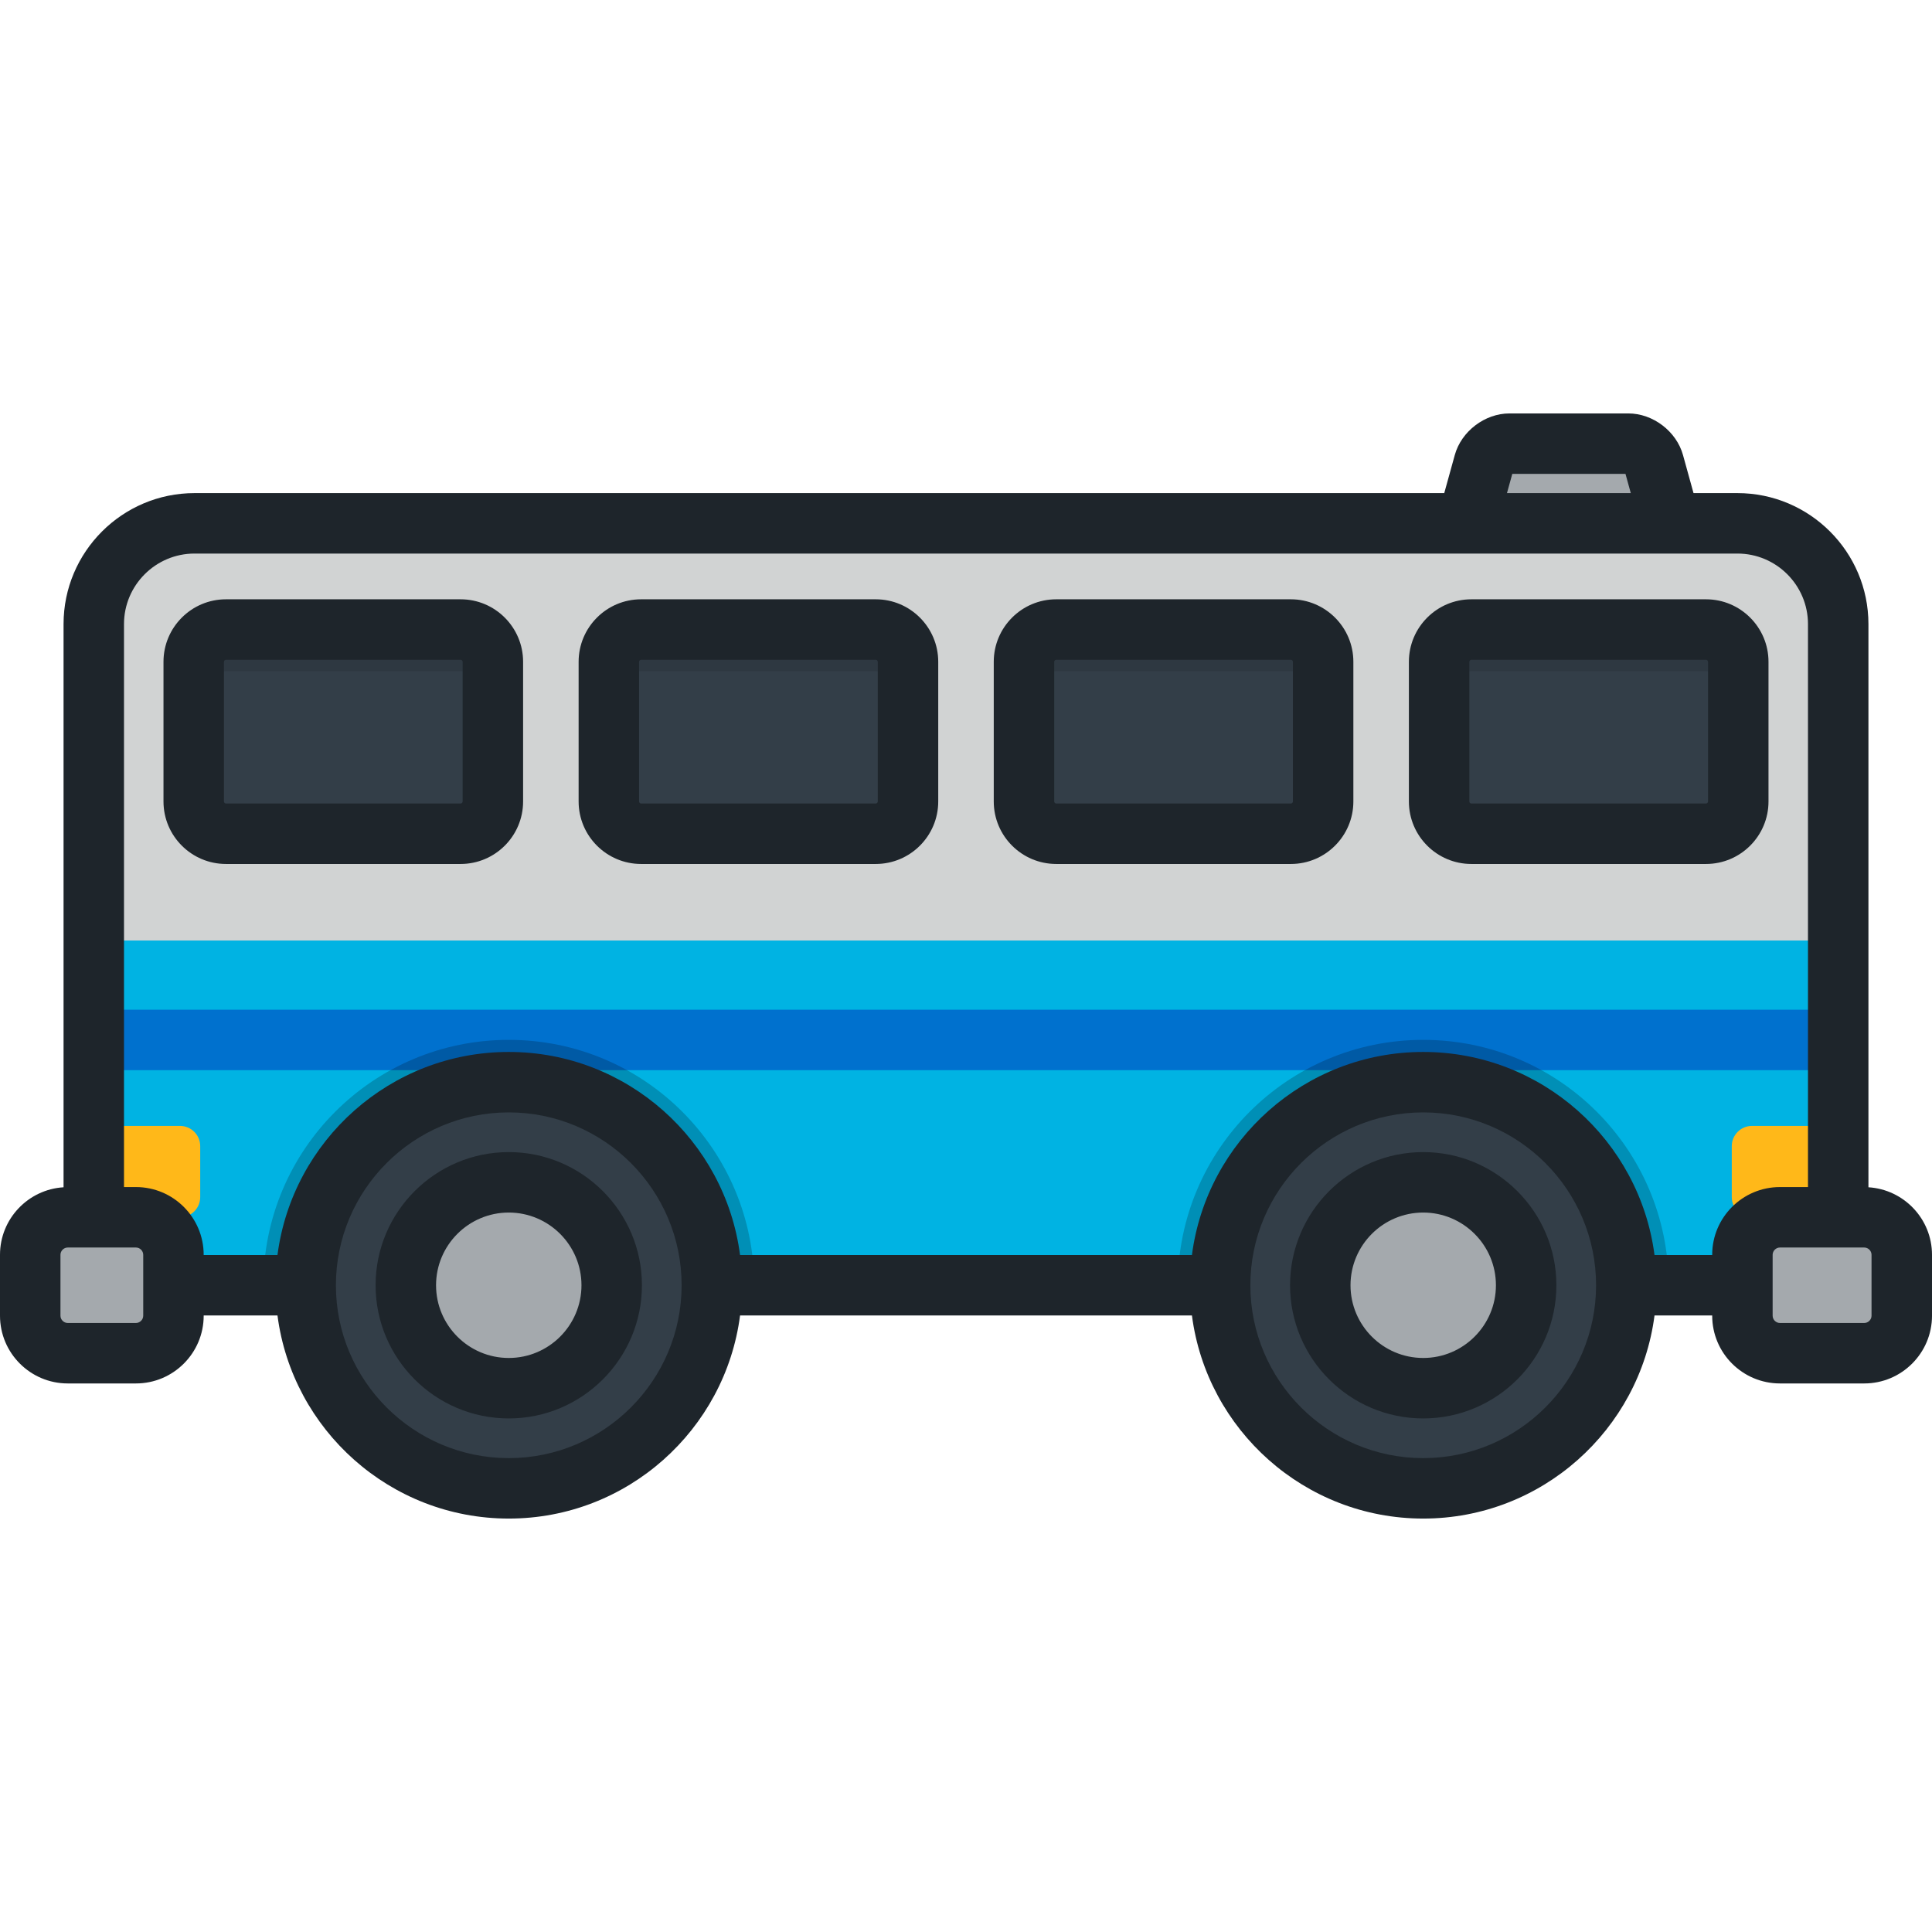 <svg xmlns="http://www.w3.org/2000/svg" xmlns:xlink="http://www.w3.org/1999/xlink" id="Layer_1" viewBox="0 0 512.003 512.003" xml:space="preserve"><path style="fill:#A4A9AD;" d="M438.291,122.722c-0.783-2.833-3.827-5.148-6.764-5.148h-31.509c-2.937,0-5.981,2.316-6.763,5.148  l-7.058,25.526c-0.782,2.831,0.981,5.146,3.918,5.146h51.319c2.937,0,4.7-2.316,3.917-5.146L438.291,122.722z"></path><path style="fill:#D1D3D3;" d="M24.853,340.608V165.393c0-14.687,12.016-26.703,26.703-26.703h408.888  c14.687,0,26.703,12.016,26.703,26.703v175.215H24.853z"></path><rect x="24.853" y="249.247" style="fill:#00B3E3;" width="462.292" height="91.356"></rect><rect x="24.853" y="267.586" style="fill:#0071CE;" width="462.292" height="16.022"></rect><g>	<path style="fill:#A4A9AD;" d="M503.989,348.681c0,5.463-4.471,9.937-9.936,9.937h-22.357c-5.464,0-9.937-4.473-9.937-9.937   v-16.147c0-5.463,4.471-9.937,9.937-9.937h22.357c5.464,0,9.936,4.473,9.936,9.937V348.681z"></path>	<path style="fill:#A4A9AD;" d="M45.966,348.681c0,5.463-4.472,9.937-9.937,9.937H17.947c-5.464,0-9.936-4.473-9.936-9.937v-16.147   c0-5.463,4.471-9.937,9.936-9.937h18.084c5.464,0,9.937,4.473,9.937,9.937v16.147H45.966z"></path></g><path style="opacity:0.2;enable-background:new    ;" d="M199.864,340.608c0-35.918-29.118-65.034-65.036-65.034  s-65.036,29.117-65.036,65.034H199.864z"></path><circle style="fill:#333E48;" cx="134.828" cy="340.603" r="53.822"></circle><circle style="fill:#A4A9AD;" cx="134.828" cy="340.603" r="27.28"></circle><path style="opacity:0.2;enable-background:new    ;" d="M442.206,340.608c0-35.918-29.118-65.034-65.036-65.034  s-65.036,29.117-65.036,65.034H442.206z"></path><circle style="fill:#333E48;" cx="377.174" cy="340.603" r="53.822"></circle><circle style="fill:#A4A9AD;" cx="377.174" cy="340.603" r="27.28"></circle><path style="fill:#333E48;" d="M381.383,212.406c0,4.7,3.845,8.545,8.545,8.545h62.189c4.7,0,8.545-3.845,8.545-8.545v-37.029  c0-4.698-3.845-8.545-8.545-8.545h-62.189c-4.7,0-8.545,3.847-8.545,8.545V212.406z"></path><path style="opacity:0.1;enable-background:new    ;" d="M452.117,166.832h-62.189c-4.7,0-8.545,3.847-8.545,8.545v11.036  c0-4.7,3.845-8.545,8.545-8.545h62.189c4.7,0,8.545,3.845,8.545,8.545v-11.036C460.662,170.679,456.817,166.832,452.117,166.832z"></path><path style="fill:#333E48;" d="M271.368,212.406c0,4.7,3.845,8.545,8.545,8.545h62.189c4.7,0,8.545-3.845,8.545-8.545v-37.029  c0-4.698-3.845-8.545-8.545-8.545h-62.189c-4.7,0-8.545,3.847-8.545,8.545V212.406L271.368,212.406z"></path><path style="opacity:0.1;enable-background:new    ;" d="M342.102,166.832h-62.189c-4.7,0-8.545,3.847-8.545,8.545v11.036  c0-4.7,3.845-8.545,8.545-8.545h62.189c4.7,0,8.545,3.845,8.545,8.545v-11.036C350.647,170.679,346.802,166.832,342.102,166.832z"></path><path style="fill:#333E48;" d="M161.353,212.406c0,4.7,3.845,8.545,8.545,8.545h62.189c4.7,0,8.545-3.845,8.545-8.545v-37.029  c0-4.698-3.845-8.545-8.545-8.545h-62.189c-4.7,0-8.545,3.847-8.545,8.545L161.353,212.406L161.353,212.406z"></path><path style="opacity:0.1;enable-background:new    ;" d="M232.087,166.832h-62.189c-4.7,0-8.545,3.847-8.545,8.545v11.036  c0-4.7,3.845-8.545,8.545-8.545h62.189c4.7,0,8.545,3.845,8.545,8.545v-11.036C240.632,170.679,236.787,166.832,232.087,166.832z"></path><path style="fill:#333E48;" d="M51.338,212.406c0,4.7,3.845,8.545,8.545,8.545h62.189c4.7,0,8.545-3.845,8.545-8.545v-37.029  c0-4.698-3.845-8.545-8.545-8.545H59.883c-4.7,0-8.545,3.847-8.545,8.545V212.406z"></path><path style="opacity:0.1;enable-background:new    ;" d="M122.072,166.832H59.883c-4.7,0-8.545,3.847-8.545,8.545v11.036  c0-4.7,3.845-8.545,8.545-8.545h62.189c4.7,0,8.545,3.845,8.545,8.545v-11.036C130.617,170.679,126.772,166.832,122.072,166.832z"></path><g>	<path style="fill:#FFB819;" d="M487.147,322.598h-22.864c-2.937,0-5.341-2.403-5.341-5.341v-13.535   c0-2.937,2.403-5.341,5.341-5.341h22.864V322.598z"></path>	<path style="fill:#FFB819;" d="M24.853,322.598h22.864c2.937,0,5.341-2.403,5.341-5.341v-13.535c0-2.937-2.403-5.341-5.341-5.341   H24.853V322.598z"></path></g><path style="fill:#1E252B;" d="M134.828,305.319c-19.459,0-35.291,15.831-35.291,35.29c0,19.46,15.832,35.292,35.291,35.292  s35.291-15.832,35.291-35.292C170.119,321.149,154.289,305.319,134.828,305.319z M134.828,359.878  c-10.625,0-19.269-8.644-19.269-19.27c0-10.624,8.644-19.268,19.269-19.268s19.269,8.644,19.269,19.268  C154.097,351.234,145.454,359.878,134.828,359.878z M122.072,158.821H59.883c-9.129,0-16.556,7.427-16.556,16.556v37.029  c0,9.129,7.427,16.556,16.556,16.556h62.189c9.129,0,16.556-7.427,16.556-16.556v-37.029  C138.628,166.249,131.2,158.821,122.072,158.821z M122.606,212.406c0,0.275-0.26,0.534-0.534,0.534H59.883  c-0.275,0-0.534-0.26-0.534-0.534v-37.029c0-0.275,0.26-0.534,0.534-0.534h62.189c0.275,0,0.534,0.26,0.534,0.534V212.406z   M377.17,305.319c-19.459,0-35.291,15.831-35.291,35.29c0,19.46,15.832,35.292,35.291,35.292c19.459,0,35.291-15.832,35.291-35.292  C412.461,321.149,396.629,305.319,377.17,305.319z M377.17,359.878c-10.625,0-19.269-8.644-19.269-19.27  c0-10.624,8.644-19.268,19.269-19.268s19.269,8.644,19.269,19.268C396.439,351.234,387.795,359.878,377.17,359.878z   M495.158,314.643v-149.25c0-19.142-15.573-34.714-34.714-34.714h-11.641l-2.79-10.092c-1.738-6.285-7.965-11.024-14.485-11.024  h-31.509c-6.522,0-12.749,4.74-14.485,11.024l-2.791,10.092H51.556c-19.141,0-34.714,15.572-34.714,34.714v149.25  C7.461,315.218,0,323.011,0,332.534v16.147c0,9.896,8.05,17.948,17.947,17.948h18.084c9.896,0,17.948-8.051,17.948-17.948v-0.063  h19.557c3.942,30.322,29.917,53.821,61.295,53.821s57.353-23.5,61.295-53.821h119.752c3.942,30.322,29.917,53.821,61.295,53.821  c31.377,0,57.353-23.5,61.295-53.821h15.285v0.063c0,9.896,8.051,17.948,17.948,17.948h22.357c9.896,0,17.947-8.051,17.947-17.948  v-16.147C512,323.011,504.538,315.218,495.158,314.643z M400.774,125.584h29.997l1.408,5.095h-32.814L400.774,125.584z   M37.956,348.681c0,1.045-0.882,1.926-1.926,1.926H17.947c-1.042,0-1.925-0.881-1.925-1.926v-16.147  c0-1.044,0.881-1.926,1.925-1.926h18.084c1.044,0,1.926,0.881,1.926,1.926v16.147H37.956z M134.828,386.418  c-25.259,0-45.809-20.551-45.809-45.811c0-25.258,20.55-45.808,45.809-45.808c25.259,0,45.809,20.55,45.809,45.808  C180.638,365.867,160.088,386.418,134.828,386.418z M377.17,386.418c-25.259,0-45.809-20.551-45.809-45.811  c0-25.258,20.55-45.808,45.809-45.808c25.259,0,45.809,20.55,45.809,45.808C422.98,365.867,402.43,386.418,377.17,386.418z   M453.75,332.534v0.063h-15.285c-3.942-30.321-29.917-53.819-61.295-53.819c-31.377,0-57.352,23.499-61.295,53.819H196.123  c-3.942-30.321-29.917-53.819-61.295-53.819c-31.377,0-57.351,23.499-61.295,53.819H53.976v-0.063  c0-9.896-8.051-17.948-17.948-17.948h-3.167V165.392c0-10.306,8.386-18.692,18.692-18.692h408.89  c10.306,0,18.692,8.386,18.692,18.692v149.195h-7.439C461.801,314.587,453.75,322.638,453.75,332.534z M495.978,348.681  c0,1.045-0.881,1.926-1.925,1.926h-22.357c-1.044,0-1.926-0.881-1.926-1.926v-16.147c0-1.044,0.882-1.926,1.926-1.926h22.357  c1.044,0,1.925,0.881,1.925,1.926V348.681z M452.117,158.821h-62.189c-9.129,0-16.556,7.427-16.556,16.556v37.029  c0,9.129,7.427,16.556,16.556,16.556h62.189c9.129,0,16.556-7.427,16.556-16.556v-37.029  C468.673,166.249,461.245,158.821,452.117,158.821z M452.651,212.406c0,0.275-0.26,0.534-0.534,0.534h-62.189  c-0.274,0-0.534-0.26-0.534-0.534v-37.029c0-0.275,0.26-0.534,0.534-0.534h62.189c0.275,0,0.534,0.26,0.534,0.534V212.406z   M342.102,158.821h-62.189c-9.129,0-16.556,7.427-16.556,16.556v37.029c0,9.129,7.427,16.556,16.556,16.556h62.189  c9.129,0,16.556-7.427,16.556-16.556v-37.029C358.658,166.249,351.23,158.821,342.102,158.821z M342.636,212.406  c0,0.275-0.26,0.534-0.534,0.534h-62.189c-0.275,0-0.534-0.26-0.534-0.534v-37.029c0-0.275,0.26-0.534,0.534-0.534h62.189  c0.275,0,0.534,0.26,0.534,0.534V212.406z M232.087,158.821h-62.189c-9.129,0-16.556,7.427-16.556,16.556v37.029  c0,9.129,7.427,16.556,16.556,16.556h62.189c9.129,0,16.556-7.427,16.556-16.556v-37.029  C248.643,166.249,241.215,158.821,232.087,158.821z M232.621,212.406c0,0.275-0.26,0.534-0.534,0.534h-62.189  c-0.275,0-0.534-0.26-0.534-0.534v-37.029c0-0.275,0.26-0.534,0.534-0.534h62.189c0.275,0,0.534,0.26,0.534,0.534L232.621,212.406  L232.621,212.406z"></path></svg>